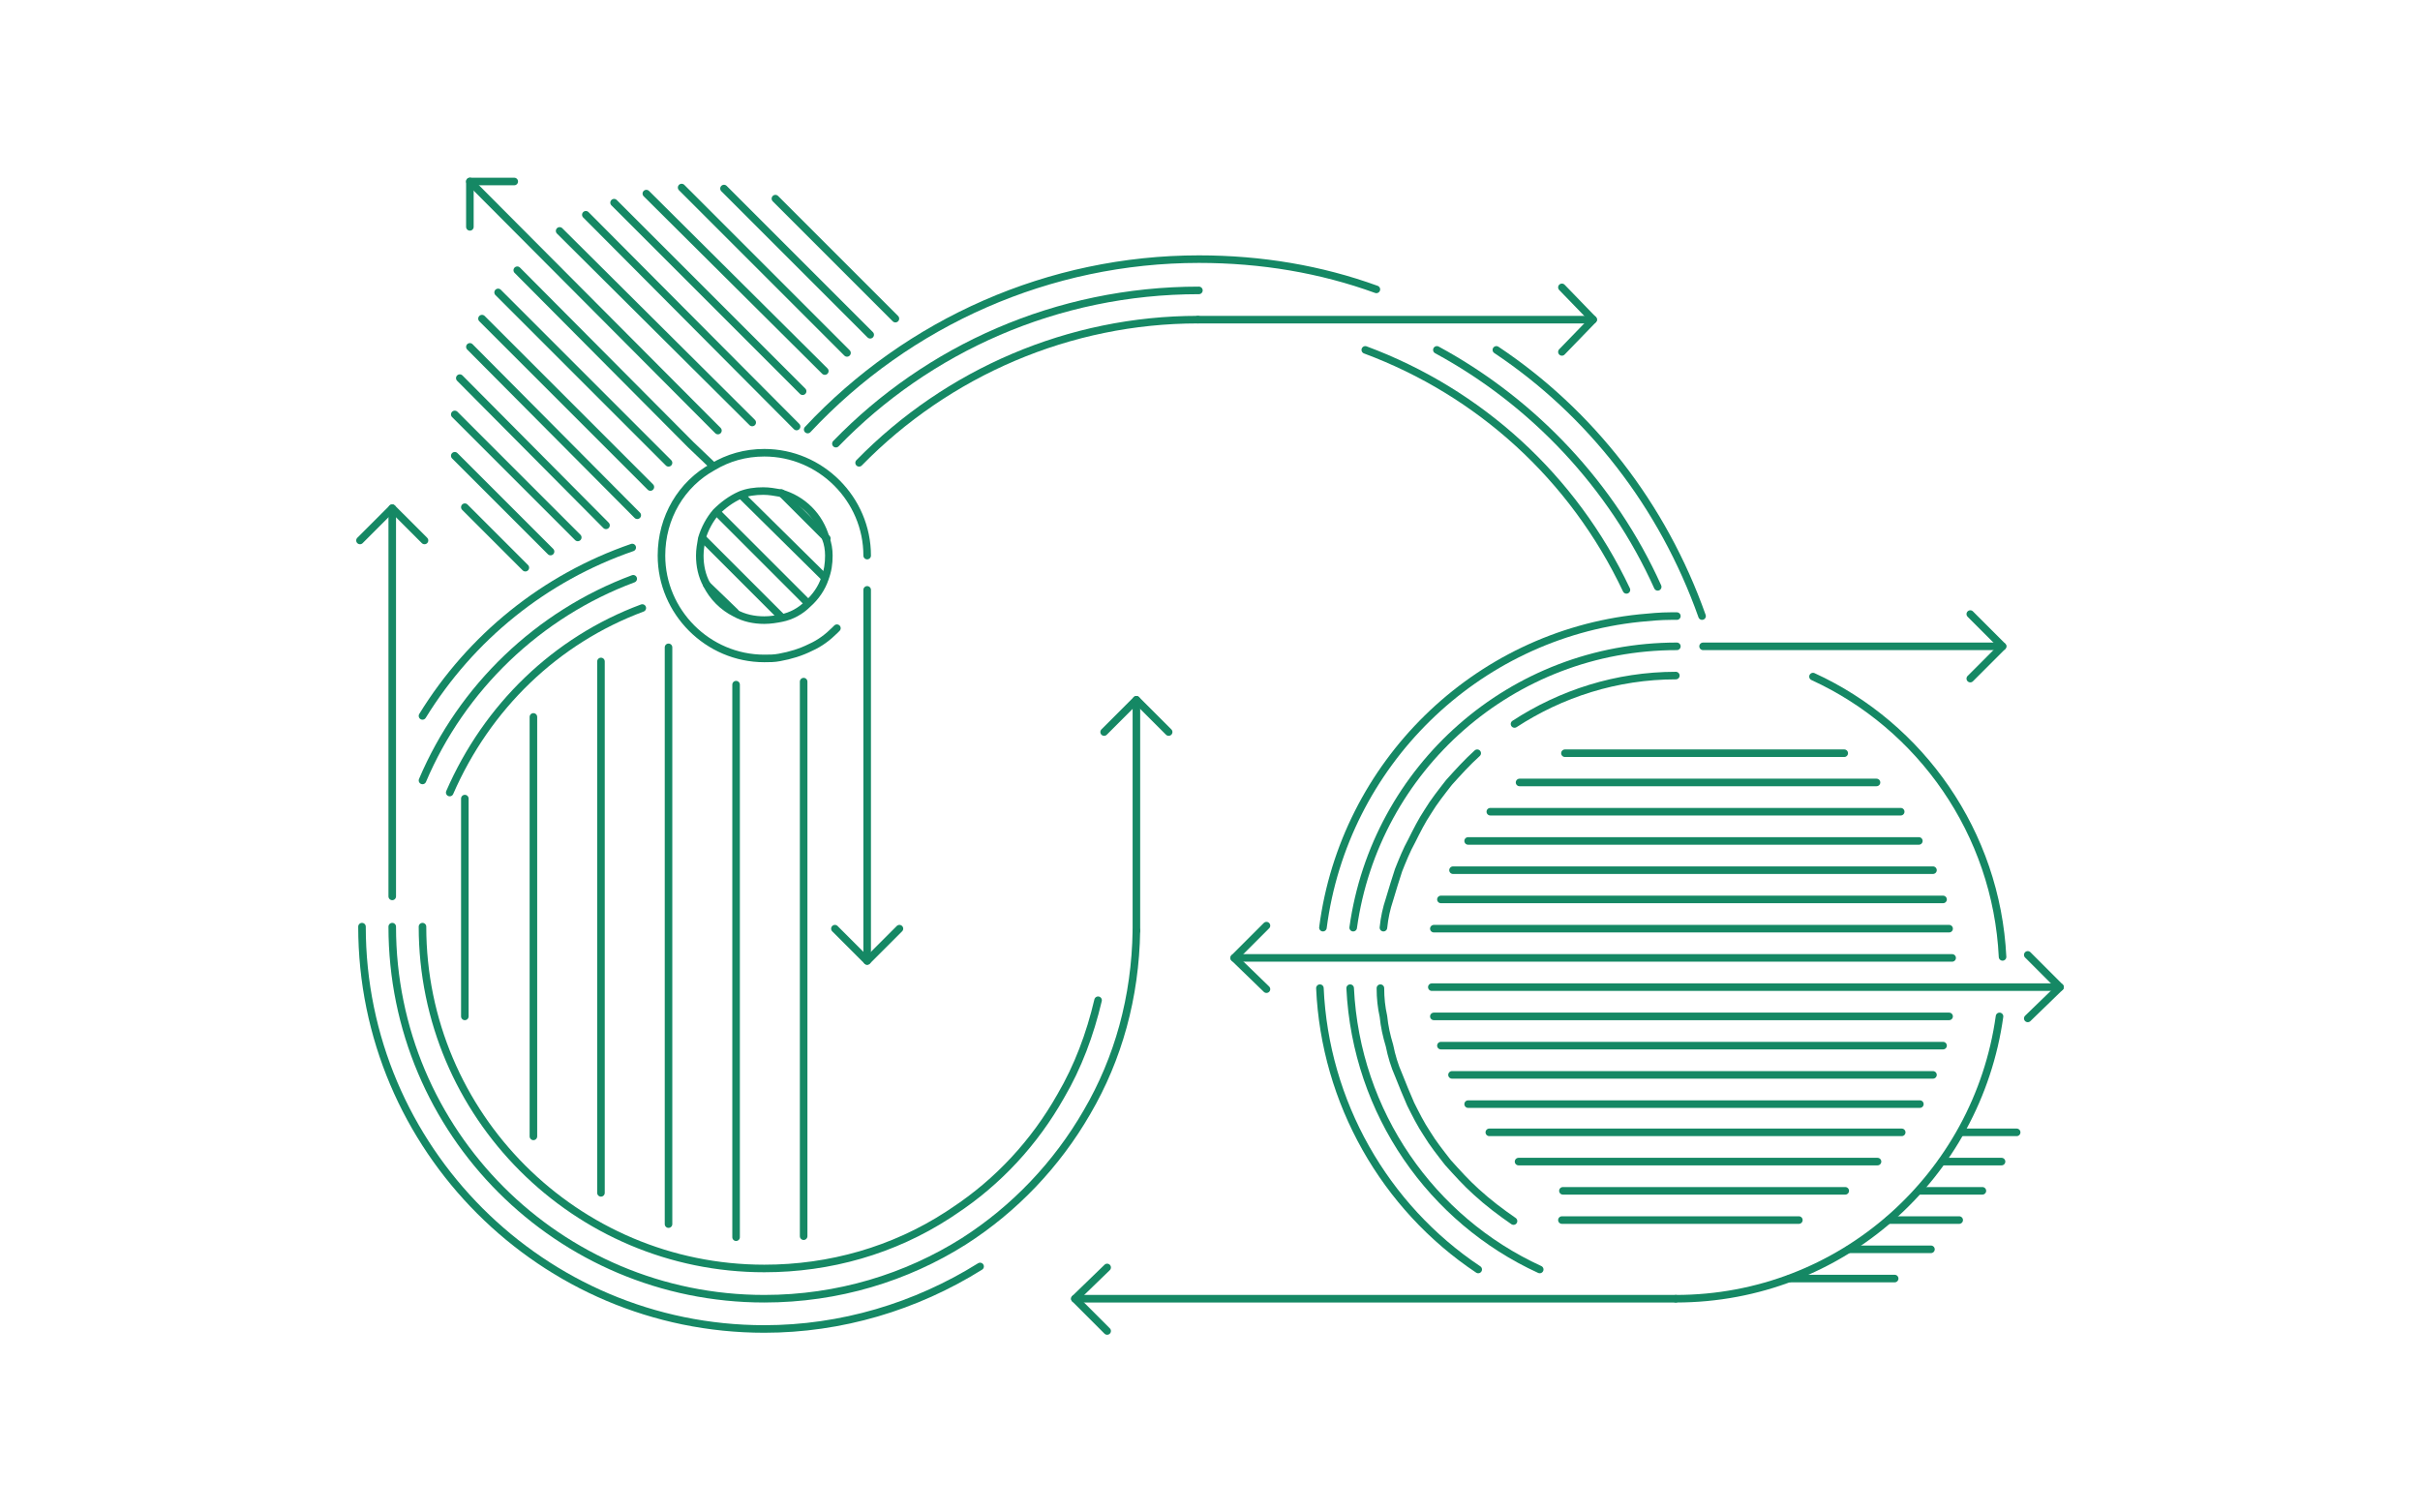 <?xml version="1.0" encoding="UTF-8"?> <svg xmlns="http://www.w3.org/2000/svg" xmlns:xlink="http://www.w3.org/1999/xlink" version="1.1" id="Layer_1" x="0px" y="0px" viewBox="0 0 240 150" style="enable-background:new 0 0 240 150;" xml:space="preserve"> <style type="text/css"> .st0{fill:none;stroke:#222C33;stroke-width:0.75;stroke-linecap:round;stroke-linejoin:round;stroke-miterlimit:10;} .st1{fill:none;stroke:#158864;stroke-width:0.75;stroke-linecap:round;stroke-linejoin:round;stroke-miterlimit:10;} .st2{fill:#222C33;} .st3{fill-rule:evenodd;clip-rule:evenodd;fill:none;stroke:#158864;stroke-width:0.75;stroke-miterlimit:10;} .st4{fill-rule:evenodd;clip-rule:evenodd;fill:none;stroke:#158864;stroke-width:0.75;stroke-linecap:round;stroke-linejoin:round;stroke-miterlimit:10;} .st5{fill:none;stroke:#FFFFFF;stroke-width:0.75;stroke-linecap:round;stroke-linejoin:round;stroke-miterlimit:10;} .st6{fill:none;stroke:#158864;stroke-width:0.75;stroke-miterlimit:10;} .st7{fill:#FFFFFF;stroke:#222C33;stroke-width:0.75;stroke-linecap:round;stroke-linejoin:round;stroke-miterlimit:10;} .st8{fill:none;stroke:#158864;stroke-width:2;stroke-linecap:round;stroke-linejoin:round;stroke-miterlimit:10;} .st9{opacity:0;fill:none;stroke:#158864;stroke-width:0.75;stroke-linecap:round;stroke-linejoin:round;stroke-miterlimit:10;} .st10{fill:none;stroke:#158864;stroke-width:0.75;stroke-linecap:round;stroke-miterlimit:10;stroke-dasharray:2,2,20,5,5;} .st11{fill:none;stroke:#158864;stroke-width:0.75;stroke-linecap:round;stroke-miterlimit:10;} .st12{fill:none;stroke:#158864;stroke-width:0.75;stroke-linecap:round;stroke-miterlimit:10;stroke-dasharray:16.35,4.087,4.087,1.635,1.635,16.35;} .st13{fill:none;stroke:#158864;stroke-width:0.75;stroke-linecap:round;stroke-miterlimit:10;stroke-dasharray:1.635,1.635,16.35,4.087,4.087,1.635;} .st14{fill:none;stroke:#158864;stroke-width:2;stroke-linejoin:round;stroke-miterlimit:10;} .st15{fill:#158864;stroke:#158864;stroke-width:0.75;stroke-linecap:round;stroke-linejoin:round;stroke-miterlimit:10;} .st16{fill:none;stroke:#158864;stroke-width:0.75;stroke-linecap:round;stroke-linejoin:round;stroke-miterlimit:10;stroke-dasharray:2,2,20,5,5;} .st17{fill:#158864;} .st18{fill:#158864;stroke:#158864;stroke-width:0.75;stroke-miterlimit:10;} .st19{fill:#F8F9F9;} .st20{fill-rule:evenodd;clip-rule:evenodd;fill:#158864;} .st21{fill:none;stroke:#158864;stroke-width:2;stroke-miterlimit:10;} .st22{fill:#FFFFFF;stroke:#158864;stroke-width:0.75;stroke-linecap:round;stroke-linejoin:round;stroke-miterlimit:10;} .st23{clip-path:url(#SVGID_00000136372660545962831480000004188498733716178367_);} .st24{fill:none;stroke:#158864;stroke-width:0.75;stroke-linecap:round;stroke-linejoin:round;stroke-miterlimit:10;stroke-dasharray:50,6;} </style> <g> <path class="st1" d="M148.4,34.7c9.3,6.2,16.5,15.4,20.4,26.4"></path> <path class="st1" d="M80.1,42.6c10-10.7,24-16.9,38.8-16.9c6.2,0,12.1,1,17.6,3"></path> <path class="st1" d="M135.4,34.7c11.3,4.2,20.6,12.6,25.9,23.8"></path> <path class="st1" d="M85.2,45.9c8.8-9,20.9-14.2,33.6-14.2"></path> <path class="st1" d="M142.5,34.7c9.6,5.2,17.4,13.5,21.9,23.5"></path> <path class="st1" d="M82.9,44c9.1-9.4,21.9-15.2,36-15.2"></path> <line class="st1" x1="106.6" y1="128.8" x2="166.2" y2="128.8"></line> <path class="st1" d="M35.9,91.9c0,22,17.9,39.9,39.9,39.9c7.6,0,15-2.2,21.4-6.2"></path> <path class="st1" d="M41.9,91.9c0,18.7,15.2,33.9,33.9,33.9c6.5,0,12.8-1.8,18.2-5.3l0.6-0.4c4.4-2.9,8-6.8,10.6-11.4 c1.7-2.9,2.9-6.1,3.7-9.5"></path> <path class="st1" d="M112.7,92.3c-0.1,6.6-1.8,12.7-4.9,18c-3,5.2-7.2,9.6-12.2,12.8v0c0,0,0,0,0,0c-5.7,3.6-12.5,5.7-19.8,5.7 c-20.4,0-36.9-16.5-36.9-36.9"></path> <path class="st1" d="M41.9,71c4.8-7.8,12.1-13.7,20.8-16.7"></path> <path class="st1" d="M44.6,78.6c3.7-8.5,10.5-15.1,19.1-18.3"></path> <path class="st1" d="M41.9,77.4c3.9-9.2,11.5-16.5,20.9-20"></path> <path class="st1" d="M83,62.3c-0.1,0.1-0.1,0.1-0.2,0.2c-0.7,0.7-1.5,1.3-2.4,1.7c-1,0.5-2,0.8-3.1,1c-0.5,0.1-1,0.1-1.5,0.1 c-5.6,0-10.2-4.6-10.2-10.2c0-3.8,2-7.1,5.1-8.8c1.5-0.9,3.2-1.4,5.1-1.4c5.6,0,10.2,4.6,10.2,10.2"></path> <line class="st1" x1="38.9" y1="88.9" x2="38.9" y2="50.4"></line> <line class="st1" x1="86" y1="58.5" x2="86" y2="95.3"></line> <path class="st1" d="M131.2,92c2.1-16.2,15.1-29,31.4-30.7c1-0.1,2.1-0.2,3.1-0.2c0.2,0,0.4,0,0.6,0"></path> <path class="st1" d="M130.9,98c0.5,11.3,6.4,21.7,15.7,27.9"></path> <path class="st1" d="M150.2,71.8c4.6-3,10.1-4.8,16-4.8"></path> <path class="st1" d="M136.9,98c0,1,0.1,1.9,0.3,2.8c0.1,1,0.3,1.9,0.6,2.9c0.2,1,0.5,2,0.9,2.9c0.4,1,0.8,2,1.2,2.9 c0.5,1,1,2,1.6,2.9c0.6,1,1.4,2,2.1,2.9c0.9,1,1.8,2,2.8,2.9c1.2,1.1,2.4,2,3.7,2.9"></path> <path class="st1" d="M137.2,92c0.1-1,0.3-1.9,0.6-2.8c0.3-1,0.6-2,0.9-2.9c0.4-1,0.8-2,1.3-2.9c0.5-1,1-2,1.6-2.9 c0.6-1,1.4-2,2.1-2.9c0.9-1,1.8-2,2.8-2.9"></path> <path class="st1" d="M134.2,92c2.2-15.8,15.7-27.9,32.1-27.9"></path> <path class="st1" d="M133.9,98c0.6,12.4,8.1,23,18.8,27.9"></path> <path class="st1" d="M166.2,128.8c16.4,0,29.9-12.2,32.1-28"></path> <path class="st1" d="M179.8,67.1c10.7,4.9,18.2,15.5,18.8,27.8"></path> <line class="st1" x1="168.9" y1="64.1" x2="198.6" y2="64.1"></line> <polyline class="st1" points="195.4,60.9 198.6,64.1 195.4,67.3 "></polyline> <polyline class="st1" points="154.9,28.5 158,31.7 154.9,34.9 "></polyline> <polyline class="st1" points="201.1,94.7 204.3,97.9 201.1,101 "></polyline> <polyline class="st1" points="109.8,132 106.6,128.8 109.8,125.7 "></polyline> <polyline class="st1" points="125.6,98.1 122.4,95 125.6,91.8 "></polyline> <polyline class="st1" points="35.7,53.6 38.9,50.4 42.1,53.6 "></polyline> <polyline class="st1" points="46.6,22.5 46.6,18 51,18 "></polyline> <polyline class="st1" points="109.5,72.6 112.7,69.4 115.9,72.6 "></polyline> <polyline class="st1" points="89.2,92.1 86,95.3 82.8,92.1 "></polyline> <path class="st1" d="M82.2,55.1c0,0.8-0.1,1.5-0.4,2.3c-0.3,0.9-0.9,1.8-1.7,2.5c-0.7,0.7-1.6,1.2-2.6,1.4 c-0.5,0.1-1.1,0.2-1.7,0.2c-1,0-2-0.2-2.9-0.7c-1.2-0.6-2.2-1.6-2.8-2.8c-0.5-0.9-0.7-1.9-0.7-2.9c0-0.6,0.1-1.1,0.2-1.7 c0.3-1,0.8-1.9,1.4-2.6c0.7-0.7,1.5-1.3,2.4-1.7c0.7-0.3,1.5-0.4,2.3-0.4c0.6,0,1.1,0.1,1.7,0.2c2.2,0.6,3.9,2.3,4.5,4.5 C82.1,53.9,82.2,54.5,82.2,55.1z"></path> <line class="st1" x1="182.9" y1="74.7" x2="155.2" y2="74.7"></line> <line class="st1" x1="186.1" y1="77.6" x2="150.7" y2="77.6"></line> <line class="st1" x1="188.5" y1="80.5" x2="147.8" y2="80.5"></line> <line class="st1" x1="190.3" y1="83.4" x2="145.6" y2="83.4"></line> <line class="st1" x1="191.7" y1="86.3" x2="144.1" y2="86.3"></line> <line class="st1" x1="192.7" y1="89.2" x2="142.9" y2="89.2"></line> <line class="st1" x1="193.3" y1="92.1" x2="142.2" y2="92.1"></line> <line class="st1" x1="193.6" y1="95" x2="122.4" y2="95"></line> <line class="st1" x1="204.3" y1="97.9" x2="142" y2="97.9"></line> <line class="st1" x1="193.3" y1="100.8" x2="142.2" y2="100.8"></line> <line class="st1" x1="192.7" y1="103.7" x2="142.9" y2="103.7"></line> <line class="st1" x1="191.7" y1="106.6" x2="144" y2="106.6"></line> <line class="st1" x1="190.4" y1="109.5" x2="145.6" y2="109.5"></line> <line class="st1" x1="200" y1="112.3" x2="194.5" y2="112.3"></line> <line class="st1" x1="188.6" y1="112.3" x2="147.7" y2="112.3"></line> <line class="st1" x1="198.5" y1="115.2" x2="192.6" y2="115.2"></line> <line class="st1" x1="186.2" y1="115.2" x2="150.6" y2="115.2"></line> <line class="st1" x1="196.6" y1="118.1" x2="190.3" y2="118.1"></line> <line class="st1" x1="183" y1="118.1" x2="155" y2="118.1"></line> <line class="st1" x1="194.3" y1="121" x2="187.3" y2="121"></line> <line class="st1" x1="178.4" y1="121" x2="154.9" y2="121"></line> <line class="st1" x1="88.8" y1="31.6" x2="76.9" y2="19.7"></line> <line class="st1" x1="86.3" y1="33.2" x2="71.8" y2="18.7"></line> <line class="st1" x1="84" y1="35" x2="67.6" y2="18.6"></line> <line class="st1" x1="81.8" y1="36.8" x2="64.1" y2="19.2"></line> <line class="st1" x1="79.6" y1="38.8" x2="60.9" y2="20.1"></line> <line class="st1" x1="79" y1="42.3" x2="58.1" y2="21.3"></line> <line class="st1" x1="74.6" y1="41.9" x2="55.5" y2="22.9"></line> <line class="st1" x1="71.2" y1="42.7" x2="46.6" y2="18"></line> <line class="st1" x1="82" y1="53.4" x2="77.5" y2="48.9"></line> <polyline class="st1" points="51.3,26.8 68.5,44.1 70.7,46.2 "></polyline> <line class="st1" x1="81.8" y1="57.3" x2="73.5" y2="49.1"></line> <line class="st1" x1="66.3" y1="45.9" x2="49.4" y2="29"></line> <line class="st1" x1="80.1" y1="59.8" x2="71.1" y2="50.8"></line> <line class="st1" x1="64.5" y1="48.3" x2="47.8" y2="31.6"></line> <line class="st1" x1="77.5" y1="61.2" x2="69.7" y2="53.4"></line> <line class="st1" x1="63.2" y1="51.1" x2="46.6" y2="34.4"></line> <line class="st1" x1="72.9" y1="60.7" x2="70.1" y2="58"></line> <line class="st1" x1="60.1" y1="52.1" x2="45.6" y2="37.5"></line> <line class="st1" x1="57.3" y1="53.3" x2="45.1" y2="41.1"></line> <line class="st1" x1="54.6" y1="54.7" x2="45.1" y2="45.2"></line> <line class="st1" x1="52.1" y1="56.3" x2="46.1" y2="50.3"></line> <line class="st1" x1="191.5" y1="123.9" x2="183.4" y2="123.9"></line> <line class="st1" x1="187.9" y1="126.8" x2="177.5" y2="126.8"></line> <g> <line class="st1" x1="46.1" y1="100.8" x2="46.1" y2="79.2"></line> <line class="st1" x1="52.9" y1="112.7" x2="52.9" y2="71.1"></line> <line class="st1" x1="59.6" y1="118.3" x2="59.6" y2="65.6"></line> <line class="st1" x1="66.3" y1="121.4" x2="66.3" y2="64.2"></line> <line class="st1" x1="73" y1="122.7" x2="73" y2="67.9"></line> <line class="st1" x1="79.7" y1="122.6" x2="79.7" y2="67.6"></line> </g> <line class="st1" x1="112.7" y1="92.3" x2="112.7" y2="69.4"></line> <line class="st1" x1="118.8" y1="31.7" x2="158" y2="31.7"></line> </g> </svg> 
